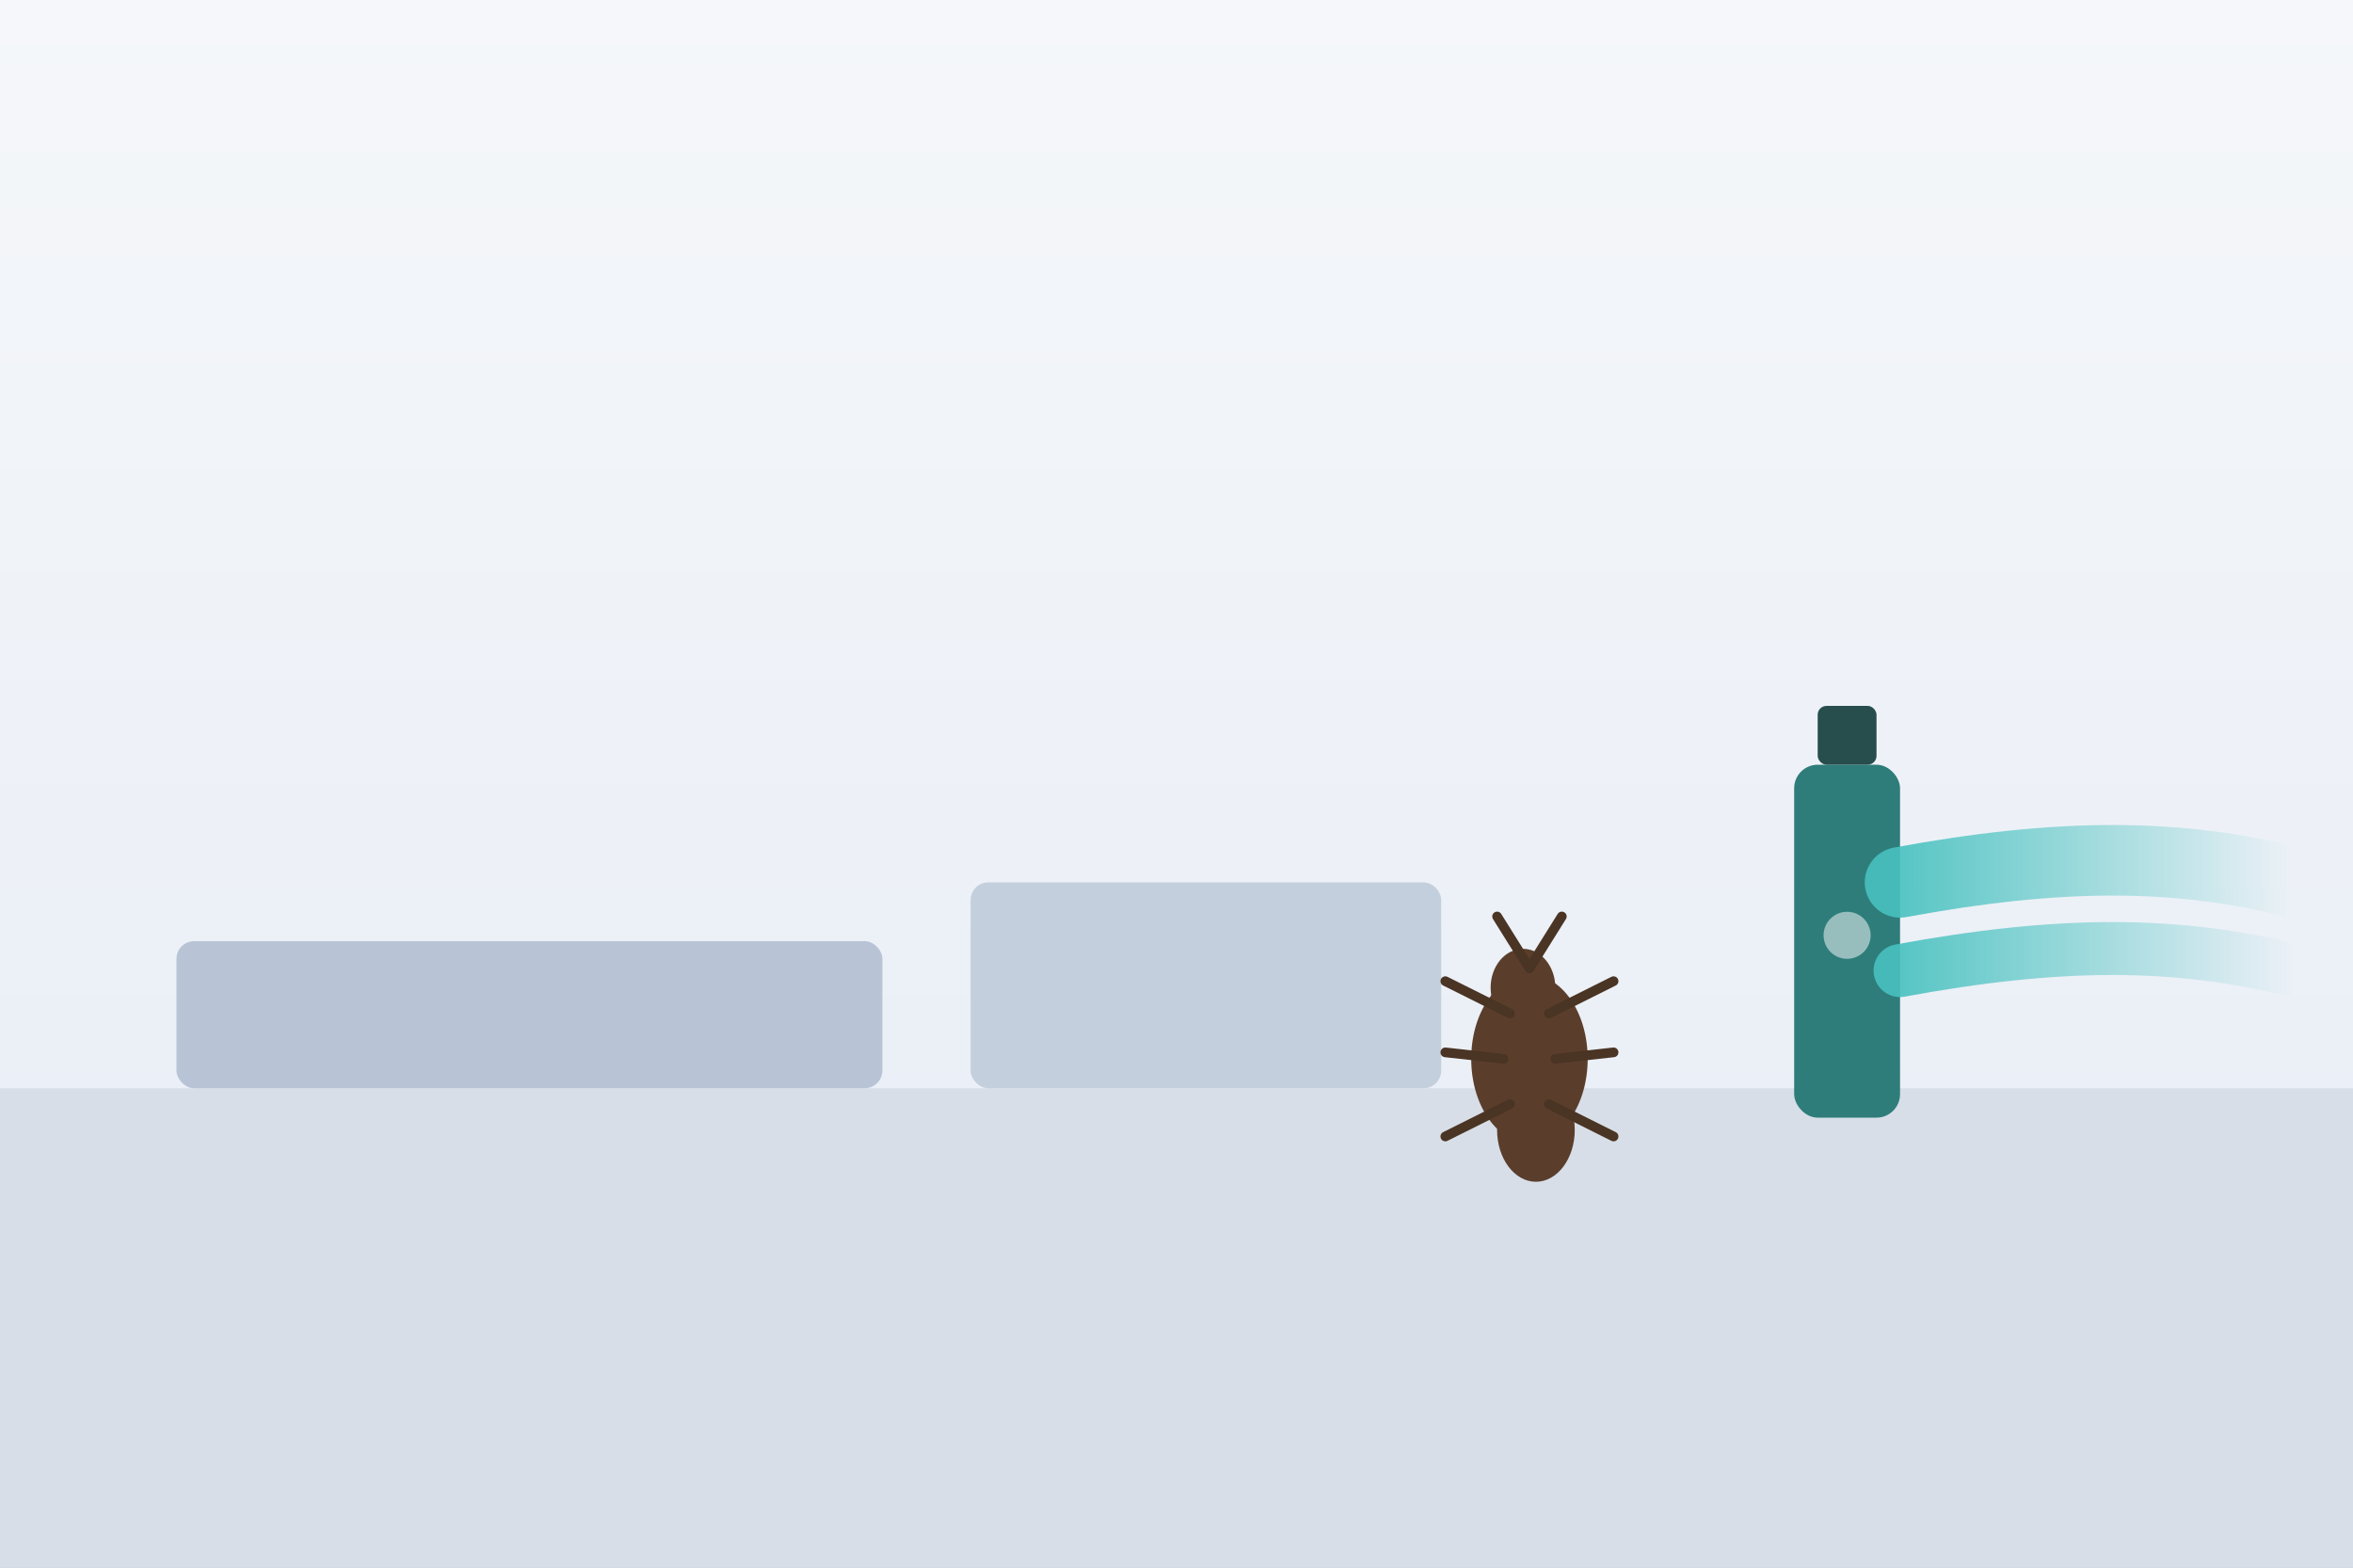 <svg xmlns="http://www.w3.org/2000/svg" viewBox="0 0 800 533" role="img" aria-labelledby="title desc">
  <rect x="0" y="0" width="800" height="533" fill="#808080" stroke="none"/>
  <title id="title">مكافحة الصراصير</title>
  <desc id="desc">مشهد مطبخ مبسط مع إبراز صرصور وأداة رش مبيد</desc>
  <defs>
    <linearGradient id="bg" x1="0" x2="0" y1="0" y2="1">
      <stop offset="0" stop-color="#f5f7fa"/>
      <stop offset="1" stop-color="#e6ecf5"/>
    </linearGradient>
    <linearGradient id="spray" x1="0" x2="1">
      <stop offset="0" stop-color="#47c1bf" stop-opacity="0.9"/>
      <stop offset="1" stop-color="#47c1bf" stop-opacity="0"/>
    </linearGradient>
  </defs>
  <rect width="800" height="533" fill="url(#bg)"/>
  <!-- Kitchen counter -->
  <rect x="0" y="370" width="800" height="163" fill="#d7dee8"/>
  <rect x="60" y="320" width="240" height="50" rx="6" fill="#b8c4d6"/>
  <rect x="330" y="300" width="160" height="70" rx="6" fill="#c4cfdd"/>
  <!-- Spray can -->
  <rect x="610" y="260" width="36" height="120" rx="8" fill="#2e7d7a"/>
  <rect x="618" y="240" width="20" height="20" rx="3" fill="#274e4d"/>
  <circle cx="628" cy="318" r="8" fill="#fff" opacity="0.5"/>
  <!-- Spray mist -->
  <path d="M646,300 C700,290 740,290 780,300" stroke="url(#spray)" stroke-width="24" fill="none" stroke-linecap="round"/>
  <path d="M646,330 C700,320 740,320 780,330" stroke="url(#spray)" stroke-width="18" fill="none" stroke-linecap="round"/>
  <!-- Cockroach silhouette -->
  <g transform="translate(520,360) scale(1.1)">
    <ellipse cx="0" cy="0" rx="18" ry="26" fill="#5a3e2b"/>
    <ellipse cx="-2" cy="-22" rx="10" ry="12" fill="#5a3e2b"/>
    <ellipse cx="2" cy="22" rx="12" ry="16" fill="#5a3e2b"/>
    <g stroke="#4a3424" stroke-width="3" stroke-linecap="round">
      <line x1="-6" y1="-14" x2="-26" y2="-24"/>
      <line x1="6" y1="-14" x2="26" y2="-24"/>
      <line x1="-8" y1="0" x2="-26" y2="-2"/>
      <line x1="8" y1="0" x2="26" y2="-2"/>
      <line x1="-6" y1="14" x2="-26" y2="24"/>
      <line x1="6" y1="14" x2="26" y2="24"/>
      <line x1="0" y1="-28" x2="-10" y2="-44"/>
      <line x1="0" y1="-28" x2="10" y2="-44"/>
    </g>
  </g>
</svg>